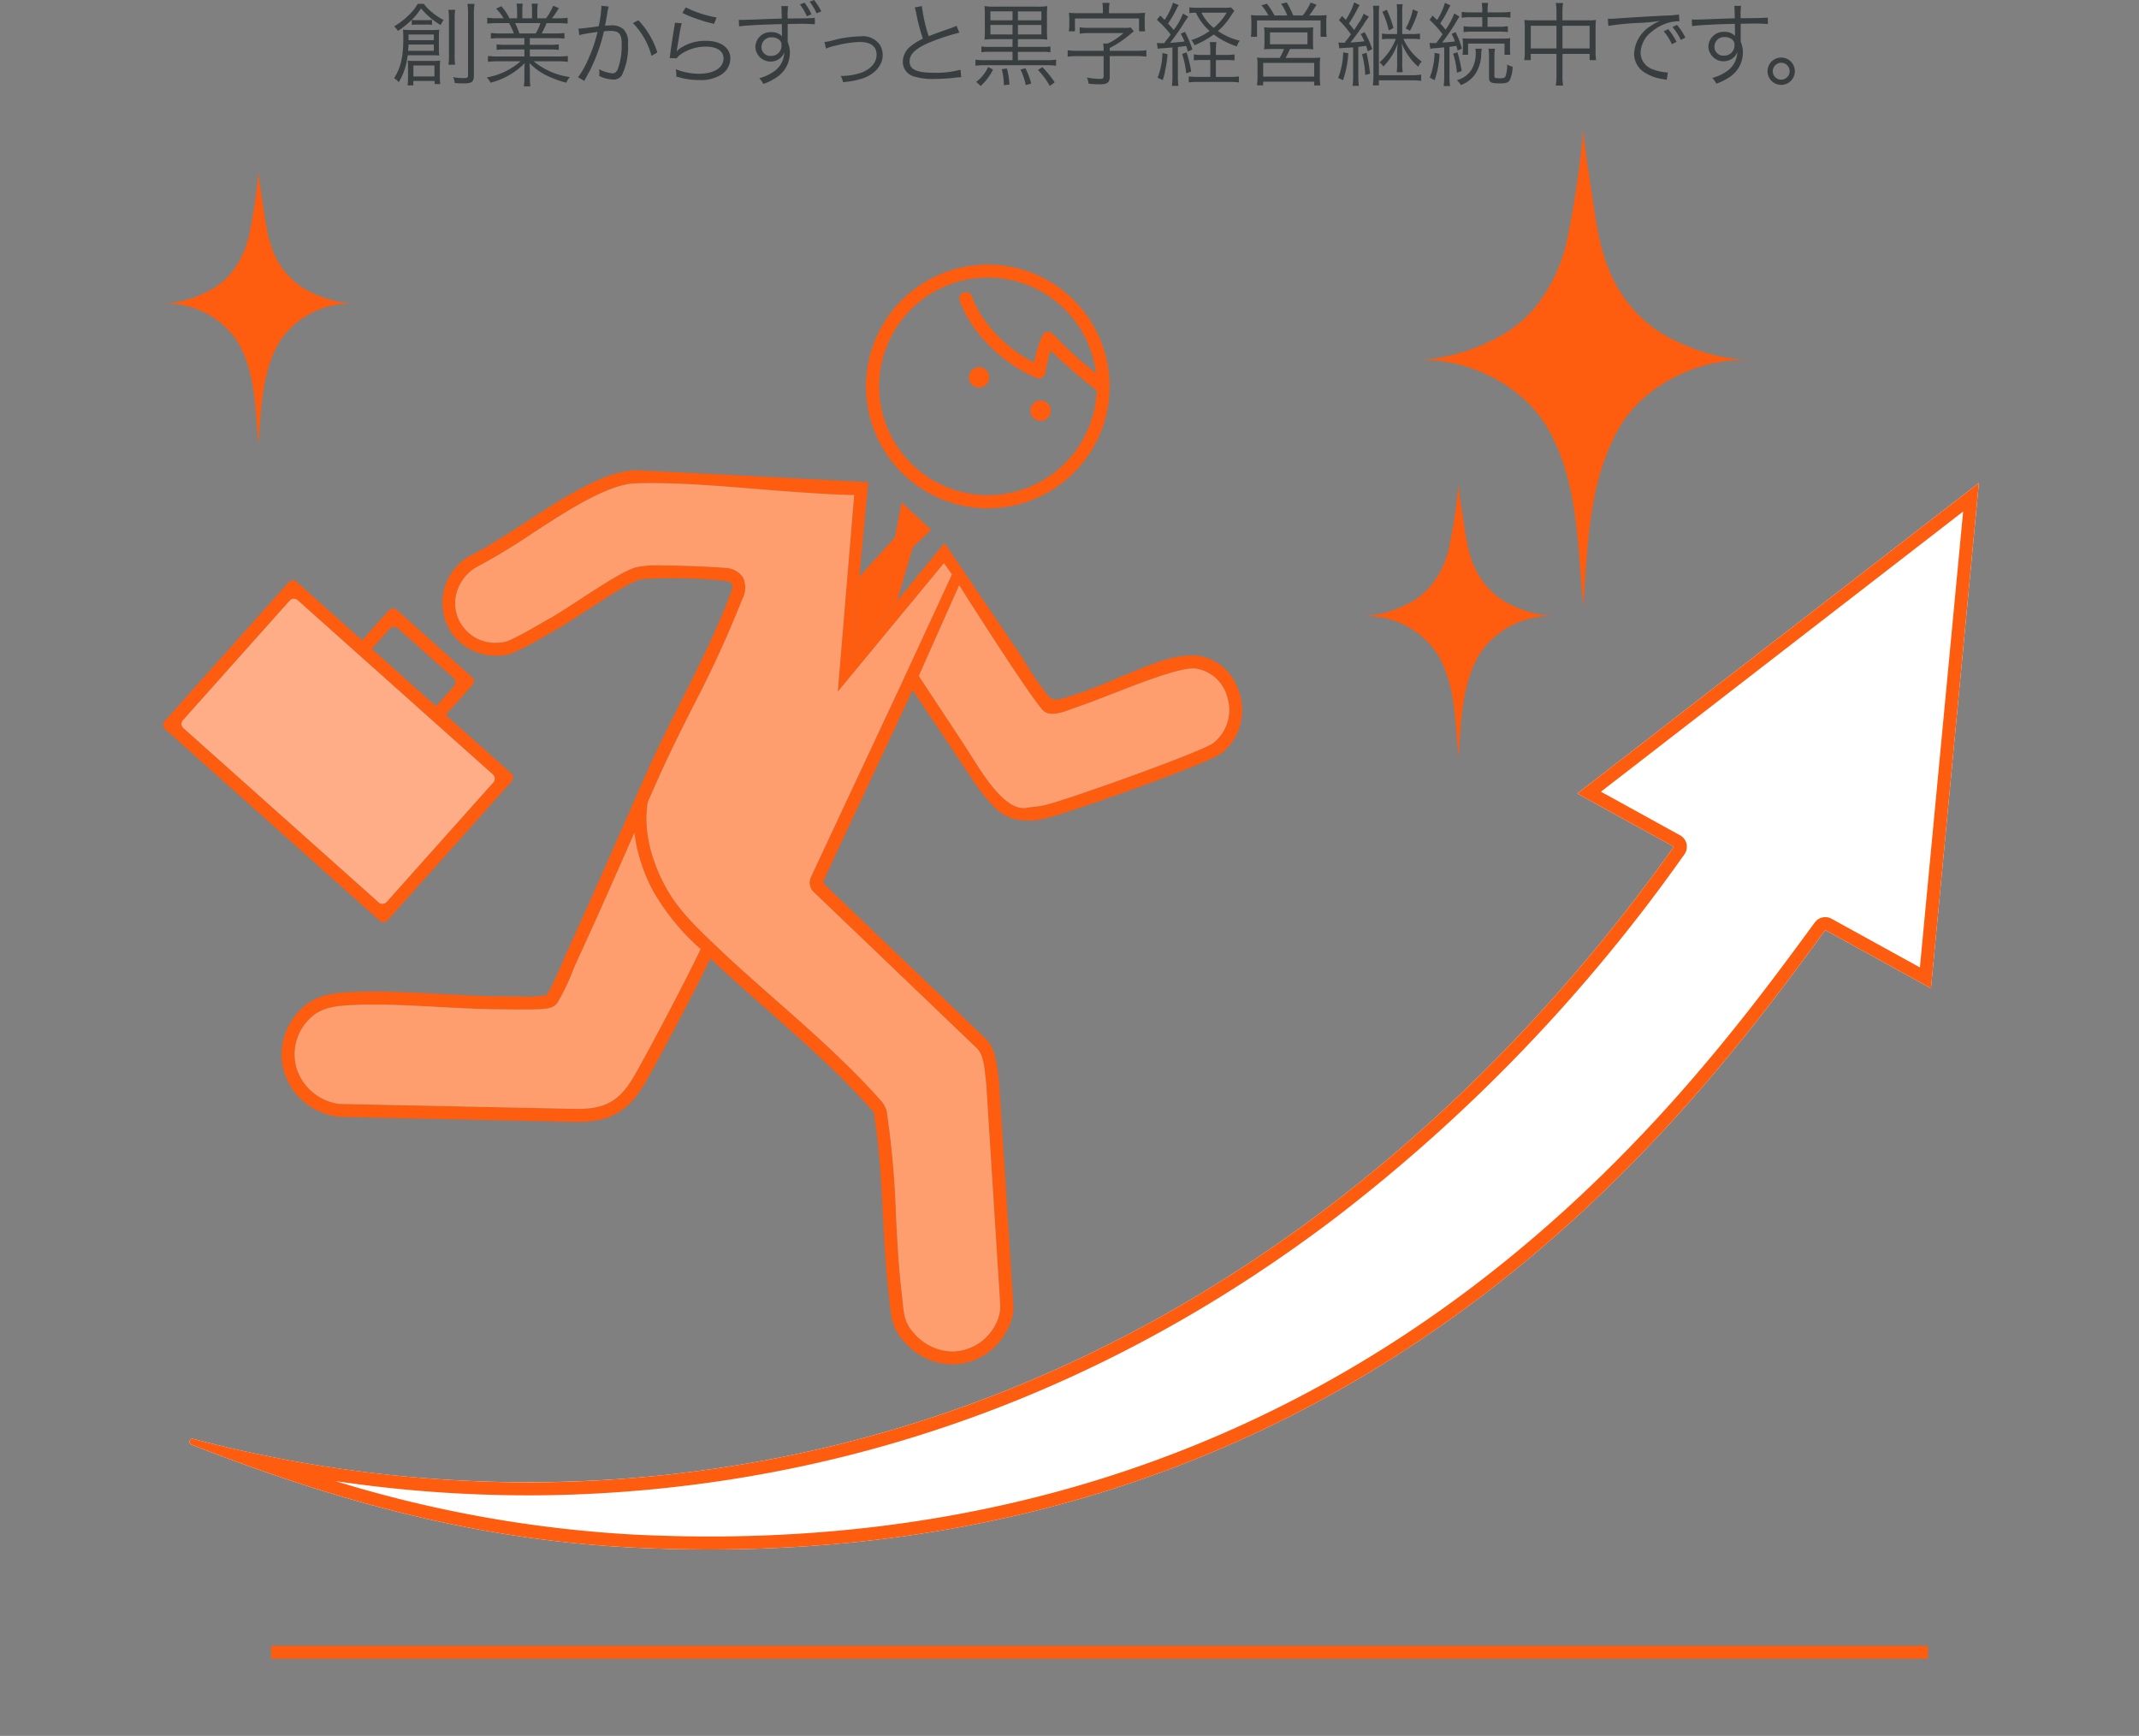 <svg xmlns="http://www.w3.org/2000/svg" xmlns:xlink="http://www.w3.org/1999/xlink" width="329" height="267" viewBox="0 0 329 267"><rect x="0" y="0" width="329" height="267" fill="#808080" stroke="none"/><defs><clipPath id="a"><rect width="329" height="267" transform="translate(170 3442)" fill="#e4e4e4"/></clipPath><clipPath id="b"><rect width="279.376" height="255.127" fill="none"/></clipPath></defs><g transform="translate(-170 -3442)" clip-path="url(#a)"><g transform="translate(195 3442)"><g clip-path="url(#b)"><path d="M40.184.588a5.724,5.724,0,0,0,1.023,1.093,10.035,10.035,0,0,0,2.031,1.4,3.215,3.215,0,0,0-.448.771,11.01,11.01,0,0,1-3.027-2.563A9.306,9.306,0,0,1,38.335,3.04a14.089,14.089,0,0,1-2.129,1.722,2.546,2.546,0,0,0-.588-.7,11.991,11.991,0,0,0,2.717-2.213A6.593,6.593,0,0,0,39.246.588ZM37.705,8.5a10.174,10.174,0,0,1-1.373,4.147,3.28,3.28,0,0,0-.714-.631c1.022-1.583,1.414-3.292,1.414-6.135a11.082,11.082,0,0,0-.056-1.317,12.828,12.828,0,0,0,1.359.057h3.137a9.039,9.039,0,0,0,1.093-.057,7.619,7.619,0,0,0-.056,1.065V7.494a7.151,7.151,0,0,0,.056,1.05c-.336-.028-.56-.042-1.009-.042Zm.868,3.951v.686H37.69a9.232,9.232,0,0,0,.07-1.163V10.435a10.837,10.837,0,0,0-.042-1.106,9.393,9.393,0,0,0,1.051.042h2.942a7.485,7.485,0,0,0,1-.056,7.254,7.254,0,0,0-.057,1.05V11.78a7.027,7.027,0,0,0,.07,1.149h-.882v-.476Zm-.742-5.6c-.014.393-.029.547-.071.967h3.964V6.849Zm3.893-.672V5.309h-3.88v.868ZM38.335,3.053a4.465,4.465,0,0,0,.84.056h1.443a4.307,4.307,0,0,0,.827-.056v.785a3.792,3.792,0,0,0-.771-.056H39.147a4.065,4.065,0,0,0-.812.056Zm.252,8.7h3.236V10.07H38.587Zm6.429-10.24a8.065,8.065,0,0,0-.084,1.528V8.39A9.413,9.413,0,0,0,45,9.959H43.98a9.9,9.9,0,0,0,.07-1.569V3.04a9.822,9.822,0,0,0-.085-1.528ZM47.986.6a9.992,9.992,0,0,0-.1,1.695v9.3c0,1.023-.28,1.233-1.653,1.233-.322,0-.658-.014-1.288-.056a2.7,2.7,0,0,0-.253-.9,10.38,10.38,0,0,0,1.695.14c.491,0,.6-.084.6-.42V2.311A10.152,10.152,0,0,0,46.893.6Z" fill="#383d3f"/><path d="M52,5.869a10.93,10.93,0,0,0-1.5.07V5.071A10.373,10.373,0,0,0,52,5.14h2.031a8.476,8.476,0,0,0-.742-1.583H51.521a14.916,14.916,0,0,0-1.582.07v-.9a10.9,10.9,0,0,0,1.555.084h.966A7.342,7.342,0,0,0,51.312,1.33l.8-.378a8.285,8.285,0,0,1,1.246,1.863h1.177V1.737A6.582,6.582,0,0,0,54.449.56H55.4a7.693,7.693,0,0,0-.058,1.163V2.815h1.486V1.723A8.111,8.111,0,0,0,56.774.56h.953a6.556,6.556,0,0,0-.084,1.177V2.815h1.345A9,9,0,0,0,60.094.882l.855.364A13.94,13.94,0,0,1,59.9,2.815h.841a10.857,10.857,0,0,0,1.568-.084v.9a14.938,14.938,0,0,0-1.583-.07H59.072a15.84,15.84,0,0,1-.757,1.583H60.3a10.715,10.715,0,0,0,1.513-.069v.868a11.021,11.021,0,0,0-1.513-.07h-3.81V6.891h2.942a10.732,10.732,0,0,0,1.513-.069v.854a10.759,10.759,0,0,0-1.513-.07H56.494V8.684h4.245a10.407,10.407,0,0,0,1.6-.084v.911a13.151,13.151,0,0,0-1.583-.084h-3.67a11.067,11.067,0,0,0,5.56,2.423,3.254,3.254,0,0,0-.546.868,14.97,14.97,0,0,1-3.43-1.316,9.171,9.171,0,0,1-2.229-1.709c.042.63.056.883.056,1.19v.939a10.618,10.618,0,0,0,.084,1.457H55.57a9.391,9.391,0,0,0,.084-1.471v-.925c0-.322.014-.63.056-1.176a11.129,11.129,0,0,1-5.267,3.011,2.938,2.938,0,0,0-.574-.812,10.62,10.62,0,0,0,5.2-2.479H51.634a12.989,12.989,0,0,0-1.583.084V8.6a10.55,10.55,0,0,0,1.583.084h4.02V7.606H52.882a10.53,10.53,0,0,0-1.5.07V6.822a10.867,10.867,0,0,0,1.5.069h2.772V5.869ZM57.4,5.14a7.13,7.13,0,0,0,.714-1.583H54.225a11.333,11.333,0,0,1,.659,1.583Z" fill="#383d3f"/><path d="M63.982,4.4c.5-.014,1.961-.182,3.1-.365a17.121,17.121,0,0,0,.42-2.969V.882l1.121.126a8.439,8.439,0,0,0-.267,1.345c-.07.406-.168.924-.294,1.6a8.159,8.159,0,0,1,.826-.042A2.677,2.677,0,0,1,70.9,4.5a2.828,2.828,0,0,1,.686,2.255,9.643,9.643,0,0,1-.939,4.818,1.461,1.461,0,0,1-1.372.659,5.267,5.267,0,0,1-2.115-.546,3.051,3.051,0,0,0,.028-.49,2.72,2.72,0,0,0-.042-.561,5.237,5.237,0,0,0,2.087.645c.349,0,.616-.225.8-.673a10.824,10.824,0,0,0,.589-3.894c0-1.485-.421-1.961-1.723-1.961a8.04,8.04,0,0,0-1.009.07,26.439,26.439,0,0,1-2.115,5.939c-.183.336-.477.9-.91,1.681l-.953-.56a13.5,13.5,0,0,0,1.457-2.536A23.177,23.177,0,0,0,66.91,4.9c-1.205.182-1.877.294-2,.322a7.966,7.966,0,0,0-.813.182Zm9.2-1.289a12.679,12.679,0,0,1,2.928,4.958l-.9.519a11.474,11.474,0,0,0-2.858-5.029Z" fill="#383d3f"/><path d="M79.86,3.572a11.7,11.7,0,0,0-.322,1.541c-.336,2.03-.365,2.128-.407,2.451a1.687,1.687,0,0,1-.056.322L79.1,7.9a3.831,3.831,0,0,1,.435-.42,6.922,6.922,0,0,1,4.047-1.2c2.284,0,3.754,1.064,3.754,2.7a2.994,2.994,0,0,1-1.26,2.41,5.817,5.817,0,0,1-3.488.924,11.634,11.634,0,0,1-2.451-.252c-.267-.07-.267-.07-1.121-.28a2.207,2.207,0,0,0,.014-.266,3.245,3.245,0,0,0-.1-.869,9.951,9.951,0,0,0,3.572.7c2.311,0,3.781-.925,3.781-2.354,0-1.148-1.007-1.821-2.716-1.821A6.78,6.78,0,0,0,79.65,8.39a2.436,2.436,0,0,0-.561.574L78,8.936c.041-.252.055-.378.112-.826.139-1.065.391-2.69.588-3.867a4.709,4.709,0,0,0,.1-.742Zm.616-2.438a16.936,16.936,0,0,0,4.748,1.555l-.392.98a21.571,21.571,0,0,1-2.731-.8,15.6,15.6,0,0,1-2.144-.883Z" fill="#383d3f"/><path d="M95.219,1.751a4.737,4.737,0,0,0-.056-.813h1.051a11.615,11.615,0,0,0-.07,1.751v.155c2.647-.014,3.726-.042,4.188-.1V3.74a25.223,25.223,0,0,0-2.676-.07c-.21,0-.364,0-1.5.028V6.472a4.029,4.029,0,0,1,.336,1.653,4.509,4.509,0,0,1-1.877,3.655A8.869,8.869,0,0,1,92.4,12.915a3.054,3.054,0,0,0-.616-.882,7.188,7.188,0,0,0,2.27-1.051,3.628,3.628,0,0,0,1.568-2.956,1.957,1.957,0,0,1-.378.687,2.342,2.342,0,0,1-4.062-1.457,2.33,2.33,0,0,1,2.479-2.311,2.15,2.15,0,0,1,1.625.63c-.014-.2-.014-.252-.014-.77,0-.056-.013-.2-.013-.365V3.712c-2.817.057-5.646.2-6.584.35L88.636,3.04c.252.014.35.014.56.014.406,0,.406,0,2.661-.084,1.345-.056,2.438-.084,3.39-.113Zm-.6,4.217a1.782,1.782,0,0,0-.938-.225,1.483,1.483,0,0,0-1.555,1.471A1.354,1.354,0,0,0,93.566,8.6a1.57,1.57,0,0,0,1.639-1.653,1.012,1.012,0,0,0-.588-.98M98.735.406A8.332,8.332,0,0,1,99.813,2.2l-.713.309A8.215,8.215,0,0,0,98.035.687ZM100.206,0a10.85,10.85,0,0,1,1.12,1.737l-.728.308A8.274,8.274,0,0,0,99.533.267Z" fill="#383d3f"/><path d="M101.8,6.458a6.572,6.572,0,0,0,1.288-.252,18.054,18.054,0,0,1,4.273-.617,3.2,3.2,0,0,1,2.969,1.3,3.057,3.057,0,0,1,.435,1.6c0,1.569-1.261,3-3.208,3.614a13.285,13.285,0,0,1-2.886.532,3.08,3.08,0,0,0-.364-.967,1,1,0,0,0,.2.015,9.532,9.532,0,0,0,2.76-.435c1.6-.518,2.563-1.582,2.563-2.829,0-1.275-.9-1.961-2.591-1.961a16.287,16.287,0,0,0-3.684.56,6.174,6.174,0,0,0-1.5.462Z" fill="#383d3f"/><path d="M116.792.938a24.325,24.325,0,0,0,1.051,4.637c.826-.336,1.219-.491,3.389-1.247a7.529,7.529,0,0,0,.9-.364l.42,1.065a32.171,32.171,0,0,0-4.216,1.358c-2.395.952-3.432,1.877-3.432,3.04,0,1.275,1.079,1.765,3.824,1.765a13.875,13.875,0,0,0,4.006-.477l.112,1.163a7.256,7.256,0,0,0-1.036.084,28.13,28.13,0,0,1-3.1.182,9.523,9.523,0,0,1-3.109-.378,2.325,2.325,0,0,1-1.738-2.3,3.03,3.03,0,0,1,1.247-2.382,8.728,8.728,0,0,1,1.835-1.134,28.558,28.558,0,0,1-1.022-3.922,4.729,4.729,0,0,0-.238-.883Z" fill="#383d3f"/><path d="M128.075,6.023a12.288,12.288,0,0,0-1.653.07,13.765,13.765,0,0,0,.056-1.541V2.507a14.173,14.173,0,0,0-.056-1.569,9.848,9.848,0,0,0,1.569.084h6.486a8.635,8.635,0,0,0,1.61-.084,13.635,13.635,0,0,0-.056,1.527V4.552a13.614,13.614,0,0,0,.056,1.541,12.055,12.055,0,0,0-1.624-.07h-2.9v1.19h3.769a7.065,7.065,0,0,0,1.232-.07v.9a7.189,7.189,0,0,0-1.218-.07h-3.783V9.259h4.5a8.914,8.914,0,0,0,1.372-.085v.939a10.026,10.026,0,0,0-1.372-.084h-9.68a9.615,9.615,0,0,0-1.345.084V9.174a8.533,8.533,0,0,0,1.345.085h4.356V7.97h-3.572a7.1,7.1,0,0,0-1.218.07v-.9a6.9,6.9,0,0,0,1.218.07h3.572V6.023Zm-.336,4.678a8.527,8.527,0,0,1-1.9,2.522l-.687-.631a5.933,5.933,0,0,0,1.835-2.283Zm3-8.951h-3.4V3.123h3.4Zm0,2.088h-3.4V5.3h3.4Zm-.868,6.695A11.221,11.221,0,0,1,130.26,13l-.855.113a10.26,10.26,0,0,0-.321-2.466Zm5.309-8.783h-3.614V3.123h3.614Zm0,2.088h-3.614V5.3h3.614Zm-2.465,6.653a11.417,11.417,0,0,1,.9,2.368l-.84.223a10.072,10.072,0,0,0-.813-2.381Zm2.619-.168a16.66,16.66,0,0,1,1.891,2.339l-.756.561a11.711,11.711,0,0,0-1.822-2.466Z" fill="#383d3f"/><path d="M144.75,7.816a6.2,6.2,0,0,0-.069-1.121h.7a9.472,9.472,0,0,0,2.423-1.61H142.44a7.988,7.988,0,0,0-1.373.1V4.2a8.7,8.7,0,0,0,1.373.084h5.434a6.054,6.054,0,0,0,1.037-.056l.476.574c-.182.155-.2.168-.532.449a16,16,0,0,1-3.166,2.129v.434h4.161a10.575,10.575,0,0,0,1.471-.084v.981a10.85,10.85,0,0,0-1.471-.084h-4.161v3.193c0,.854-.378,1.149-1.485,1.149a15.94,15.94,0,0,1-1.764-.1,3.289,3.289,0,0,0-.252-.939,11.866,11.866,0,0,0,1.974.21c.449,0,.588-.1.588-.406V8.629h-4.061a10.829,10.829,0,0,0-1.471.084V7.732a10.829,10.829,0,0,0,1.471.084Zm-.111-6.205a7.076,7.076,0,0,0-.084-1.163h1.106a7.189,7.189,0,0,0-.084,1.163v.42h4.062a12.521,12.521,0,0,0,1.5-.07,6.047,6.047,0,0,0-.07,1.079v.8a7.536,7.536,0,0,0,.07.981H150.2V2.843h-9.862V4.819H139.4a7.536,7.536,0,0,0,.07-.981v-.8a6.441,6.441,0,0,0-.07-1.079,12.531,12.531,0,0,0,1.5.07h3.74Z" fill="#383d3f"/><path d="M152.938,6.6a3.276,3.276,0,0,0,.56.042c.154,0,.238,0,.56-.013.505-.631.841-1.079,1.009-1.317a17.028,17.028,0,0,0-2.129-2.269l.518-.645c.322.308.434.42.672.658a10.376,10.376,0,0,0,1.3-2.647l.868.378a3.816,3.816,0,0,0-.294.518,18.237,18.237,0,0,1-1.345,2.312c.393.42.519.574.869.994a10.392,10.392,0,0,0,1.428-2.521l.813.476a15.5,15.5,0,0,0-.882,1.331c-.49.771-1.317,1.933-1.919,2.69.91-.056,1.513-.113,2.227-.21a12.967,12.967,0,0,0-.575-1.2l.645-.281A16.7,16.7,0,0,1,158.4,7.606l-.687.336a8.417,8.417,0,0,0-.267-.882c-.517.084-.755.112-1.274.168v4.58a9.745,9.745,0,0,0,.084,1.4h-1.008a10.307,10.307,0,0,0,.084-1.4V7.3c-.631.056-.631.056-1.737.14a2.2,2.2,0,0,0-.519.07Zm1.638,1.738a17.565,17.565,0,0,1-.35,2.465,8.542,8.542,0,0,1-.392,1.512l-.784-.364a10.768,10.768,0,0,0,.742-3.8Zm2.928-.281a17.989,17.989,0,0,1,.714,2.956l-.771.266a13.07,13.07,0,0,0-.629-2.983Zm6.093.393a7.439,7.439,0,0,0,1.289-.084v.924a11.16,11.16,0,0,0-1.289-.056h-1.582v2.591h2.156a8.5,8.5,0,0,0,1.388-.069v.923a9.85,9.85,0,0,0-1.388-.083h-4.944a9.976,9.976,0,0,0-1.387.083v-.923a9.263,9.263,0,0,0,1.316.069h2V9.231h-1.233a11.446,11.446,0,0,0-1.3.056V8.363a6.238,6.238,0,0,0,1.3.084h1.233V7.928a8.373,8.373,0,0,0-.084-1.457H162.1a8.492,8.492,0,0,0-.084,1.457v.519Zm1.261-6.78c-.2.266-.2.266-.729,1.078a10.462,10.462,0,0,1-1.793,2.017,9.82,9.82,0,0,0,3.362,1.5,2.411,2.411,0,0,0-.461.869A11.936,11.936,0,0,1,161.693,5.3a13.359,13.359,0,0,1-2.97,1.653,2.641,2.641,0,0,0-.49-.785,10.136,10.136,0,0,0,2.815-1.4,8.7,8.7,0,0,1-2.1-2.815,6.954,6.954,0,0,0-1.008.07v-.9a8.125,8.125,0,0,0,1.372.07h3.95a6.424,6.424,0,0,0,1.079-.056Zm-5.057.28a6.9,6.9,0,0,0,1.877,2.339,8.951,8.951,0,0,0,2-2.339Z" fill="#383d3f"/><path d="M170.089,2.381A7.605,7.605,0,0,0,169.025.812l.84-.238a10.769,10.769,0,0,1,1.163,1.807h1.961A8.44,8.44,0,0,0,172.05.574l.869-.2a16.662,16.662,0,0,1,.994,2h1.471A9.187,9.187,0,0,0,176.589.392l.9.322a14.964,14.964,0,0,1-1.121,1.667H177.5a15.062,15.062,0,0,0,1.555-.056A8.633,8.633,0,0,0,179,3.5V4.65a5.615,5.615,0,0,0,.07,1.009h-.953V3.137h-9.777V5.659H167.4a7.738,7.738,0,0,0,.07-.994V3.5a10.123,10.123,0,0,0-.057-1.177c.463.042.841.056,1.541.056Zm.841,5.155a12.144,12.144,0,0,0-1.5.056,8.119,8.119,0,0,0,.056-1.121V5.252a6.68,6.68,0,0,0-.056-1.05,12.847,12.847,0,0,0,1.358.056h4.862a12.578,12.578,0,0,0,1.344-.056,9.162,9.162,0,0,0-.042,1.065v1.2a7.253,7.253,0,0,0,.056,1.121c-.5-.042-.8-.056-1.5-.056h-2.1a13.98,13.98,0,0,1-.672,1.373h4.005a11.19,11.19,0,0,0,1.332-.056A8.178,8.178,0,0,0,178,10.169V11.78a7.745,7.745,0,0,0,.084,1.359h-.952v-.574h-7.844v.56h-.953a10.028,10.028,0,0,0,.084-1.345V10.169a8.671,8.671,0,0,0-.069-1.316,11.434,11.434,0,0,0,1.345.056h2.128a8.39,8.39,0,0,0,.672-1.373Zm-1.639,4.244h7.844v-2.1h-7.844Zm1.05-4.973H176.1V4.986h-5.758Z" fill="#383d3f"/><path d="M182.38,8.193a15.37,15.37,0,0,1-.812,4.147l-.743-.35a11.9,11.9,0,0,0,.771-3.936Zm-.56-1.624c.112-.154.112-.154.379-.49.139-.183.28-.365.587-.785a13.7,13.7,0,0,0-1.848-2.185l.49-.644c.294.307.322.336.561.588a9.86,9.86,0,0,0,1.288-2.69l.854.435a3.542,3.542,0,0,0-.307.518,22.4,22.4,0,0,1-1.345,2.3c.391.463.559.658.8.994.182-.252.182-.252.589-.91a6.687,6.687,0,0,0,.881-1.6l.8.475a13.336,13.336,0,0,0-.841,1.234c-.63.951-1.428,2.029-2,2.73.939-.057,1.191-.084,2.144-.183a7.637,7.637,0,0,0-.561-1.105l.6-.309a13.987,13.987,0,0,1,1.177,2.619l-.7.323c-.112-.421-.154-.547-.252-.84-.561.084-.6.1-1.191.153v4.623a9.953,9.953,0,0,0,.084,1.386h-.967a10.361,10.361,0,0,0,.084-1.386V7.283c-.378.03-.378.03-1.582.1-.211.014-.35.028-.547.056l-.126-.911a4.479,4.479,0,0,0,.589.042h.364Zm3.362,1.555a24.912,24.912,0,0,1,.546,3.207l-.742.2a15.265,15.265,0,0,0-.491-3.207ZM192.2,11.57a7.233,7.233,0,0,0,1.386-.1v.966a10.9,10.9,0,0,0-1.457-.084h-5.042v.785h-.925a11.377,11.377,0,0,0,.084-1.486V2.128a8.081,8.081,0,0,0-.07-1.246h.981a7.7,7.7,0,0,0-.07,1.233V11.57Zm-3.5-5.59a6.431,6.431,0,0,0-1.135.071V5.169a7.163,7.163,0,0,0,1.135.069h1.19V1.863a7.948,7.948,0,0,0-.069-1.218h.923a7.531,7.531,0,0,0-.069,1.2v3.39h1.485a7.706,7.706,0,0,0,1.247-.069v.882a7.458,7.458,0,0,0-1.247-.071h-1.3a8.811,8.811,0,0,0,2.815,3.5,2.58,2.58,0,0,0-.546.786,9.353,9.353,0,0,1-2.549-3.657,10.506,10.506,0,0,1,.1,1.723V9.721a9.224,9.224,0,0,0,.069,1.386h-.923a9.465,9.465,0,0,0,.069-1.386V8.363A10.618,10.618,0,0,1,190,6.626a9.528,9.528,0,0,1-2.226,3.614,2.009,2.009,0,0,0-.6-.632,9.332,9.332,0,0,0,2.522-3.628ZM188.306,1.5a16.614,16.614,0,0,1,1.022,2.815l-.714.365a13.814,13.814,0,0,0-.995-2.871Zm4.79.294a13.85,13.85,0,0,1-1.232,2.942l-.645-.379a10.322,10.322,0,0,0,1.093-2.913Z" fill="#383d3f"/><path d="M194.868,6.6a2.96,2.96,0,0,0,.49.028c.1,0,.378,0,.56-.014.575-.771.575-.771.967-1.345a15.186,15.186,0,0,0-2-2.213l.463-.659.687.687A10.152,10.152,0,0,0,197.25.434l.853.407a3.465,3.465,0,0,0-.266.448A15.99,15.99,0,0,1,196.521,3.6c.42.462.476.533.826.966a11.123,11.123,0,0,0,1.331-2.493l.8.477c-.154.223-.154.223-.7,1.148a34.268,34.268,0,0,1-1.961,2.858c1.232-.1,1.5-.113,1.961-.182a7.133,7.133,0,0,0-.5-1.163l.6-.266a12.216,12.216,0,0,1,.98,2.535l-.658.294c-.084-.35-.111-.448-.2-.728-.462.084-.588.1-1.05.154v4.65a9.528,9.528,0,0,0,.084,1.387h-.981a10.385,10.385,0,0,0,.084-1.387V7.284c-.658.07-.953.1-1.219.112a5.772,5.772,0,0,0-.91.112Zm1.554,1.68a14.936,14.936,0,0,1-.755,4.049l-.757-.393a11.249,11.249,0,0,0,.742-3.81Zm2.746-.252a21.685,21.685,0,0,1,.659,2.9l-.729.252a13.292,13.292,0,0,0-.589-2.927Zm3.74-.532a5.87,5.87,0,0,0-.084.869,5.772,5.772,0,0,1-.868,2.955,4.645,4.645,0,0,1-2.27,1.765,2.025,2.025,0,0,0-.616-.742,3.855,3.855,0,0,0,2.269-1.639,5.011,5.011,0,0,0,.645-2.578,3.2,3.2,0,0,0-.057-.63Zm-1.667-4.847a8.043,8.043,0,0,0-1.414.084v-.91a9.618,9.618,0,0,0,1.428.084h1.737V1.6a6.781,6.781,0,0,0-.084-1.149h.98a6.82,6.82,0,0,0-.084,1.163V1.9h2.1a9.573,9.573,0,0,0,1.415-.084v.91a9.376,9.376,0,0,0-1.4-.084H203.8V4.118h1.738a9.4,9.4,0,0,0,1.386-.084v.911a9.066,9.066,0,0,0-1.373-.084h-4.048a9.529,9.529,0,0,0-1.386.084V4.034a9.265,9.265,0,0,0,1.386.084h1.485V2.647Zm-1.288,5.772a6.44,6.44,0,0,0,.055-.9v-.7a5.126,5.126,0,0,0-.055-.925c.28.029.644.042,1.331.042h4.538a9.87,9.87,0,0,0,1.471-.07,8.065,8.065,0,0,0-.042.911v.8a6.062,6.062,0,0,0,.042.841h-.883V6.7h-5.6V8.419Zm4.986-.925a6.68,6.68,0,0,0-.084,1.177V11.7c0,.28.141.337.8.337.6,0,.8-.057.91-.3a5.363,5.363,0,0,0,.252-1.835,1.958,1.958,0,0,0,.841.351,5.316,5.316,0,0,1-.406,2c-.252.462-.575.574-1.6.574-1.345,0-1.625-.154-1.625-.91V8.671a6.664,6.664,0,0,0-.084-1.177Z" fill="#383d3f"/><path d="M214.4,1.919a8.165,8.165,0,0,0-.1-1.457h1.12a8.362,8.362,0,0,0-.1,1.429V3.124h4.1a7.472,7.472,0,0,0,1.065-.057,6.7,6.7,0,0,0-.07,1.107V8a8.877,8.877,0,0,0,.084,1.247H219.5V8.293h-4.174v3.263a7.909,7.909,0,0,0,.1,1.6H214.3a9.78,9.78,0,0,0,.1-1.6V8.293H210.45v.952h-1.008A8.888,8.888,0,0,0,209.526,8V4.174a8.853,8.853,0,0,0-.07-1.107,7.64,7.64,0,0,0,1.05.057h3.9ZM210.45,7.452h3.95V3.964h-3.95ZM219.5,3.964h-4.174V7.452H219.5Z" fill="#383d3f"/><path d="M222.308,2.872c.267.014.406.014.505.014.195,0,.364-.014.8-.042,1.667-.126,6.149-.393,7.956-.462a13.312,13.312,0,0,0,1.667-.155l.084,1.036a5.873,5.873,0,0,0-1.568.2,6.883,6.883,0,0,0-2.69,1.4A4.277,4.277,0,0,0,227.337,8.1a2.746,2.746,0,0,0,1.961,2.592,7.188,7.188,0,0,0,2.1.448h.141l-.183,1.134c-.154-.027-.21-.042-.434-.084a7.063,7.063,0,0,1-3.026-1.078,3.394,3.394,0,0,1-1.555-2.857,5.333,5.333,0,0,1,2.619-4.3,9.19,9.19,0,0,1,1.332-.742,27.415,27.415,0,0,1-3.082.308,41.182,41.182,0,0,0-4.833.462Zm9.274,1.61a9.942,9.942,0,0,1,1.288,1.961l-.714.364A8.588,8.588,0,0,0,230.9,4.819Zm1.358-.658a9.958,9.958,0,0,1,1.289,1.961l-.7.364a9.166,9.166,0,0,0-1.276-1.989Z" fill="#383d3f"/><path d="M241.8,1.708A4.719,4.719,0,0,0,241.744.9h1.05a11.6,11.6,0,0,0-.07,1.751V2.8c2.648-.014,3.727-.042,4.188-.1V3.7a24.881,24.881,0,0,0-2.675-.07c-.21,0-.364,0-1.5.028V6.429a4,4,0,0,1,.336,1.653,4.506,4.506,0,0,1-1.877,3.655,8.86,8.86,0,0,1-2.213,1.135,3.073,3.073,0,0,0-.616-.882,7.143,7.143,0,0,0,2.268-1.05,3.628,3.628,0,0,0,1.57-2.956,1.961,1.961,0,0,1-.378.686,2.343,2.343,0,0,1-4.063-1.457,2.331,2.331,0,0,1,2.48-2.311,2.15,2.15,0,0,1,1.625.63c-.015-.2-.015-.252-.015-.77,0-.056-.013-.2-.013-.364V3.669c-2.816.057-5.646.2-6.584.351L235.216,3c.252.014.35.014.56.014.406,0,.406,0,2.662-.084,1.345-.056,2.437-.084,3.39-.112Zm-.6,4.217a1.793,1.793,0,0,0-.938-.225A1.483,1.483,0,0,0,238.7,7.171a1.353,1.353,0,0,0,1.442,1.387,1.57,1.57,0,0,0,1.64-1.653,1.013,1.013,0,0,0-.589-.98" fill="#383d3f"/><path d="M251.066,10.954a2.1,2.1,0,1,1-2.1-2.1,2.1,2.1,0,0,1,2.1,2.1m-3.4,0a1.3,1.3,0,1,0,1.3-1.3,1.31,1.31,0,0,0-1.3,1.3" fill="#383d3f"/><path d="M230.465,51.215a20.5,20.5,0,0,1-7.84-9.367c-1.9-4.427-2.325-9.3-3.068-14.009-.414-2.62-.819-5.238-1.028-7.885A142.675,142.675,0,0,1,216.2,36a24.781,24.781,0,0,1-5.018,11.205,19.642,19.642,0,0,1-4.593,4.007A30.073,30.073,0,0,1,192.8,55.444c7.511-.57,16.248,3.655,20.087,10.157,4.835,8.187,4.681,17.5,5.628,27.547a.468.468,0,0,1,.007.1c.7-9.214.81-19.463,5.65-27.646,3.84-6.5,12.576-10.727,20.088-10.157a30.069,30.069,0,0,1-13.794-4.229" fill="#fe5c0e"/><path d="M206.191,92.359a11.775,11.775,0,0,1-4.5-5.377c-1.089-2.542-1.335-5.337-1.761-8.042-.237-1.505-.47-3.007-.59-4.527A81.774,81.774,0,0,1,198,83.626a14.215,14.215,0,0,1-2.881,6.433,11.288,11.288,0,0,1-2.636,2.3,17.263,17.263,0,0,1-7.919,2.428,13.025,13.025,0,0,1,11.532,5.831c2.775,4.7,2.687,10.048,3.231,15.813a.364.364,0,0,1,0,.057c.4-5.289.464-11.173,3.243-15.87a13.023,13.023,0,0,1,11.532-5.831,17.256,17.256,0,0,1-7.919-2.428" fill="#fe5c0e"/><path d="M21.623,44.293a11.775,11.775,0,0,1-4.5-5.377c-1.089-2.542-1.335-5.337-1.761-8.042-.237-1.505-.47-3.007-.59-4.527a81.8,81.8,0,0,1-1.335,9.213,14.215,14.215,0,0,1-2.881,6.433,11.288,11.288,0,0,1-2.636,2.3A17.263,17.263,0,0,1,0,46.721a13.025,13.025,0,0,1,11.532,5.831c2.775,4.7,2.687,10.048,3.231,15.813a.364.364,0,0,1,0,.057c.4-5.289.464-11.173,3.243-15.87a13.023,13.023,0,0,1,11.532-5.831,17.256,17.256,0,0,1-7.919-2.428" fill="#fe5c0e"/><rect width="254.842" height="2" transform="translate(16.703 253.127)" fill="#fe5c0e"/><path d="M126.959,42.7a16.732,16.732,0,1,1-15.712,10.989A16.674,16.674,0,0,1,126.959,42.7m0-2a18.741,18.741,0,1,0,6.428,1.144,18.736,18.736,0,0,0-6.428-1.144" fill="#fe5c0e"/><path d="M144.132,60.115a.993.993,0,0,1-.609-.208,73.338,73.338,0,0,1-6.933-6.019,27.947,27.947,0,0,0-.812,3.5,1,1,0,0,1-1.377.744c-5.33-2.283-10.062-7.043-11.775-11.845a1,1,0,1,1,1.883-.672c1.417,3.97,5.171,7.925,9.545,10.147a18.8,18.8,0,0,1,1.259-4.126,1,1,0,0,1,1.649-.258,64.138,64.138,0,0,0,7.781,6.943,1,1,0,0,1-.611,1.792" fill="#fe5c0e"/><path d="M133.576,62.632a1.571,1.571,0,1,0,2.014-.936,1.57,1.57,0,0,0-2.014.936" fill="#fe5c0e"/><path d="M124.117,57.5a1.571,1.571,0,1,0,2.015-.936,1.571,1.571,0,0,0-2.015.936" fill="#fe5c0e"/><path d="M112.982,92.427l2.421-8.248,2.829-2.691-4.554-4.208-1.035,5.381-5.467,6.045-1.156,12.238Z" fill="#fe5c0e"/><path d="M159.06,100.841a4.9,4.9,0,0,0-.5-.027c-3.562-.023-6.834,1.554-10.074,2.833-2.8,1.1-5.631,2.476-8.575,3.321-1.206.346-2.711,1.116-3.6.151a49.047,49.047,0,0,1-4.059-5.953s-12-17.684-12.013-17.738l.022.1-7.277,8.9-6.962,8.517,1.156-12.238,1.374-14.542c-.007,0-35.008-1.852-35.857-1.826-7.171.226-17.558,9.166-24.984,12.934A8.308,8.308,0,0,0,44.162,96.9a8.474,8.474,0,0,0,.523.756c.031.041.061.082.094.123a8.488,8.488,0,0,0,8.173,2.928c1.645-.3,5.862-2.9,7.615-3.868,2.925-1.61,10.309-6.956,12.8-7.668a2.877,2.877,0,0,1,.339-.066l.1-.014c.141-.019.295-.035.474-.049l.036,0a77.455,77.455,0,0,1,12.02.29c1.592.15,1.469.777,1,2.032-3.541,9.442-8.876,18.438-12.973,27.686-.2.45-.4.9-.6,1.343-3.039,6.936-8.623,19.718-11.763,26.438a61.27,61.27,0,0,1-2.864,6.2,16.29,16.29,0,0,1-3.951.229c-1.361,0-2.663-.022-3.14-.024-6.342-.03-13.125-.729-19.522-.729-.828,0-1.649.011-2.462.038-3.419.111-6.609.291-9.072,2.975-5.534,6.032-2.028,15.091,6.045,16.272l35.941.761c.281.009.557.013.826.013,4.956,0,7.839-1.526,10.43-6,1.7-2.934,6.87-12.6,10.05-19.135.18.172.36.343.538.522C93,155.6,102.265,162.876,109.38,171.066c1.547,9.132,1.219,18.684,2.309,27.915.355,3,.236,5.009,2.392,7.409a11.831,11.831,0,0,0,1.01.986,9.694,9.694,0,0,0,7.633,2.4,9.558,9.558,0,0,0,6.624-4.219,10.163,10.163,0,0,0,.571-.975c.032-.06.065-.118.1-.179a10.983,10.983,0,0,0,.49-1.18c.031-.09.06-.181.094-.285a5.823,5.823,0,0,0,.255-2.323l-2.18-34.191c-.3-2.063-.425-4.858-1.86-6.461l-1.608-1.54-4.082-3.909-5.453-5.223-5.723-5.481-4.89-4.684L102.1,136.3c-.4-.385-.529-.631-.3-1.122.1-.2.192-.41.288-.615q.46-.984.92-1.968,1.419-3.031,2.836-6.063l3.431-7.334q1.572-3.363,3.146-6.727l1.983-4.24q.141-.3.281-.6l.67-1.5c1.534,2.283,5.324,7.929,7.565,11.286.783,1.173,1.376,2.064,1.615,2.432A27.859,27.859,0,0,0,127.8,124c1.439,1.469,3.087,2.459,6.524,2.155a9.921,9.921,0,0,0,1.28-.23l.812-.205c3.588-.908,24.193-8.183,26.38-9.816,5.8-4.33,3.432-14.229-3.737-15.067M72.493,165.566c-2.165,3.74-4.36,5-8.7,5-.249,0-.5,0-.784-.013L27.2,169.8a8,8,0,0,1-6.474-5.16,7.6,7.6,0,0,1,1.732-7.763c1.83-1.995,4.222-2.217,7.662-2.328.758-.025,1.565-.037,2.4-.037,3.224,0,6.628.185,9.92.364,3.172.172,6.451.35,9.592.365l.652.007c.637.007,1.553.017,2.5.017,4.063,0,4.919-.089,5.609-1.111a32.4,32.4,0,0,0,2.326-4.866c.268-.637.521-1.239.692-1.605,2.269-4.856,5.833-12.92,8.76-19.585a25.672,25.672,0,0,0,2.943,9.061,35.218,35.218,0,0,0,7.247,8.824c-3.145,6.525-8.6,16.714-10.262,19.586m40.928-59.926L99.729,134.9h0a2,2,0,0,0,.425,2.3l25.215,24.15c1.11,1.279,1.1,3.825,1.326,5.367l2.128,33.64a5.752,5.752,0,0,1-.471,2.87,7.582,7.582,0,0,1-6.868,4.646,7.973,7.973,0,0,1-5.915-2.821c-1.411-1.57-1.534-2.8-1.759-5.039-.04-.4-.083-.826-.135-1.269-.462-3.909-.67-7.978-.871-11.913a141.716,141.716,0,0,0-1.4-15.813,2.06,2.06,0,0,0-.173-.552l-.213-.452a2.1,2.1,0,0,0-.313-.479c-4.894-5.592-10.792-10.8-16.5-15.83-2.592-2.287-5.27-4.649-7.8-7l-1.379-1.32c-3-2.861-5.834-5.562-7.753-9.17-2.369-4.452-3.3-9-2.632-12.849q.772-1.756,1.546-3.5c1.633-3.685,3.508-7.416,5.321-11.024a173.837,173.837,0,0,0,7.7-16.77,3.652,3.652,0,0,0,.037-3.324,3.473,3.473,0,0,0-2.72-1.4c-1.584-.149-6.328-.37-9.635-.37a15.9,15.9,0,0,0-4.069.279c-1.744.5-4.625,2.332-8.822,5.072C62.251,93.464,60.6,94.54,59.6,95.09c-.379.209-.871.492-1.426.812-1.5.866-4.626,2.667-5.584,2.842a7.642,7.642,0,0,1-1.364.126,6.139,6.139,0,0,1-5.358-3,5.937,5.937,0,0,1-.617-4.757,6.6,6.6,0,0,1,3.361-4.055,94.553,94.553,0,0,0,8.255-5.009c5.453-3.55,11.634-7.574,15.887-7.709.8-.025,1.641-.038,2.5-.038,4.962,0,10.242.429,15.348.843,4.55.369,11.228.915,15.775,1l-2.072,24.872-.448,5.37,16.329-19.765,1.235,1.725ZM161.6,114.3c-1.932,1.393-21.894,8.524-25.676,9.482-1.237.313-2.188.308-2.946.459-3.575.712-7.3-6.033-9.311-9.121-1.705-2.623-5.349-8.107-7.345-11.158l6.207-13.95c1.568,2.476,11.742,18.485,13.1,19.435,1.307.914,3.65-.23,5.068-.711,1.828-.618,3.624-1.332,5.422-2.03,4.466-1.736,10.024-3.9,12.44-3.9a2.25,2.25,0,0,1,.268.014,5.949,5.949,0,0,1,4.979,4.552A6.49,6.49,0,0,1,161.6,114.3" fill="#fe5c0e"/><path d="M113.421,105.64,99.728,134.9h0a2,2,0,0,0,.426,2.3l25.215,24.15c1.11,1.279,1.1,3.825,1.326,5.367l2.128,33.64a5.752,5.752,0,0,1-.471,2.87,7.582,7.582,0,0,1-6.868,4.646,7.973,7.973,0,0,1-5.915-2.821c-1.411-1.57-1.534-2.8-1.759-5.039-.04-.4-.083-.826-.135-1.269-.462-3.909-.67-7.978-.871-11.913a141.954,141.954,0,0,0-1.4-15.813,2.06,2.06,0,0,0-.173-.552l-.214-.452a2.1,2.1,0,0,0-.312-.479c-4.894-5.592-10.792-10.8-16.5-15.83-2.592-2.287-5.269-4.649-7.8-7l-1.379-1.32c-3-2.861-5.834-5.562-7.753-9.17-2.369-4.452-3.3-9-2.632-12.849q.772-1.756,1.546-3.5c1.633-3.685,3.508-7.416,5.321-11.024a173.837,173.837,0,0,0,7.7-16.77,3.652,3.652,0,0,0,.037-3.324,3.473,3.473,0,0,0-2.72-1.4c-1.584-.149-6.328-.37-9.635-.37a15.9,15.9,0,0,0-4.069.279c-1.744.5-4.625,2.332-8.822,5.072C62.251,93.464,60.6,94.54,59.6,95.09c-.379.209-.871.492-1.426.812-1.5.866-4.627,2.667-5.584,2.842a7.651,7.651,0,0,1-1.364.126,6.139,6.139,0,0,1-5.358-3,5.933,5.933,0,0,1-.617-4.757,6.6,6.6,0,0,1,3.361-4.054,94.977,94.977,0,0,0,8.255-5.01c5.453-3.55,11.634-7.574,15.887-7.708.8-.026,1.641-.039,2.5-.039,4.962,0,10.242.429,15.348.843,4.549.369,11.227.915,15.775,1l-2.072,24.872-.448,5.37,16.329-19.765,1.235,1.725Z" fill="#fe9d6e"/><path d="M161.6,114.3c-1.932,1.393-21.894,8.524-25.676,9.482-1.237.313-2.188.308-2.946.459-3.575.712-7.3-6.033-9.311-9.121-1.705-2.623-5.349-8.107-7.345-11.158l6.207-13.95c1.568,2.476,11.742,18.485,13.1,19.435,1.307.914,3.65-.23,5.068-.711,1.828-.618,3.624-1.332,5.422-2.03,4.466-1.736,10.024-3.9,12.44-3.9a2.25,2.25,0,0,1,.268.014,5.949,5.949,0,0,1,4.979,4.552A6.49,6.49,0,0,1,161.6,114.3" fill="#fe9d6e"/><path d="M72.492,165.566c-2.165,3.74-4.36,5-8.7,5-.249,0-.5,0-.783-.013L27.2,169.8a8,8,0,0,1-6.474-5.16,7.6,7.6,0,0,1,1.732-7.763c1.83-1.995,4.222-2.217,7.663-2.328.758-.025,1.564-.037,2.4-.037,3.224,0,6.628.185,9.92.364,3.172.172,6.451.35,9.593.365l.651.007c.637.007,1.554.018,2.5.018,4.062,0,4.918-.09,5.608-1.112a32.389,32.389,0,0,0,2.327-4.866c.267-.637.52-1.239.691-1.605,2.269-4.856,5.833-12.92,8.76-19.585a25.672,25.672,0,0,0,2.943,9.061,35.218,35.218,0,0,0,7.247,8.824c-3.145,6.525-8.6,16.714-10.262,19.586" fill="#fe9d6e"/><path d="M43.562,109.962l4.1-4.594a.875.875,0,0,0-.07-1.236L36.035,93.813a.876.876,0,0,0-1.236.07l-4.1,4.594L20.63,89.49a.876.876,0,0,0-1.237.07L.325,110.92a.875.875,0,0,0,.07,1.236l33,29.46a.876.876,0,0,0,1.237-.07L53.7,120.186a.875.875,0,0,0-.07-1.236ZM36.195,96.637l8.574,7.655a.875.875,0,0,1,.07,1.236l-2.768,3.1L32.19,99.809l2.769-3.1a.875.875,0,0,1,1.236-.07m-2.961,42.155L3.219,112a.875.875,0,0,1-.07-1.236l16.4-18.376a.876.876,0,0,1,1.237-.07l30.015,26.8a.875.875,0,0,1,.07,1.236l-16.4,18.376a.876.876,0,0,1-1.237.07" fill="#fe5c0e"/><path d="M33.234,138.792,3.219,112a.875.875,0,0,1-.07-1.236l16.4-18.376a.876.876,0,0,1,1.237-.07l30.015,26.8a.875.875,0,0,1,.07,1.236l-16.4,18.376a.876.876,0,0,1-1.237.07" fill="#fead86"/><path d="M272.006,152.018l7.37-77.748L217.6,122.054l14.853,8.181c-17.8,24.991-70.183,90.482-161.886,97.235A202.147,202.147,0,0,1,4.72,221.315a.466.466,0,0,0-.288.884c18.89,7.336,41.284,14.524,68.018,15.839,110.267,5.426,162.463-66.606,183.3-94.975Z" fill="#fff"/><path d="M276.949,78.676,270.3,148.8l-13.589-7.485a2,2,0,0,0-2.577.568l-.384.523c-10.238,13.943-27.372,37.279-54.683,57.323-33.093,24.288-71.759,36.6-114.923,36.6-3.812,0-7.714-.1-11.6-.289a191.292,191.292,0,0,1-45.957-8.234A202.517,202.517,0,0,0,56.168,230c4.838,0,9.733-.179,14.55-.534,39.811-2.932,76.726-17.124,109.72-42.181a257.015,257.015,0,0,0,53.648-55.89,2,2,0,0,0-.665-2.912l-12.184-6.711Zm2.427-4.406L217.6,122.054l14.852,8.181c-17.8,24.992-70.182,90.483-161.885,97.236-4.908.361-9.714.529-14.4.529A204.28,204.28,0,0,1,4.72,221.316a.537.537,0,0,0-.133-.018.467.467,0,0,0-.155.9c18.89,7.335,41.284,14.524,68.018,15.839q5.957.292,11.7.291c102.3,0,151.518-67.919,171.6-95.266l16.258,8.955Z" fill="#fe5c0e"/></g></g></g></svg>